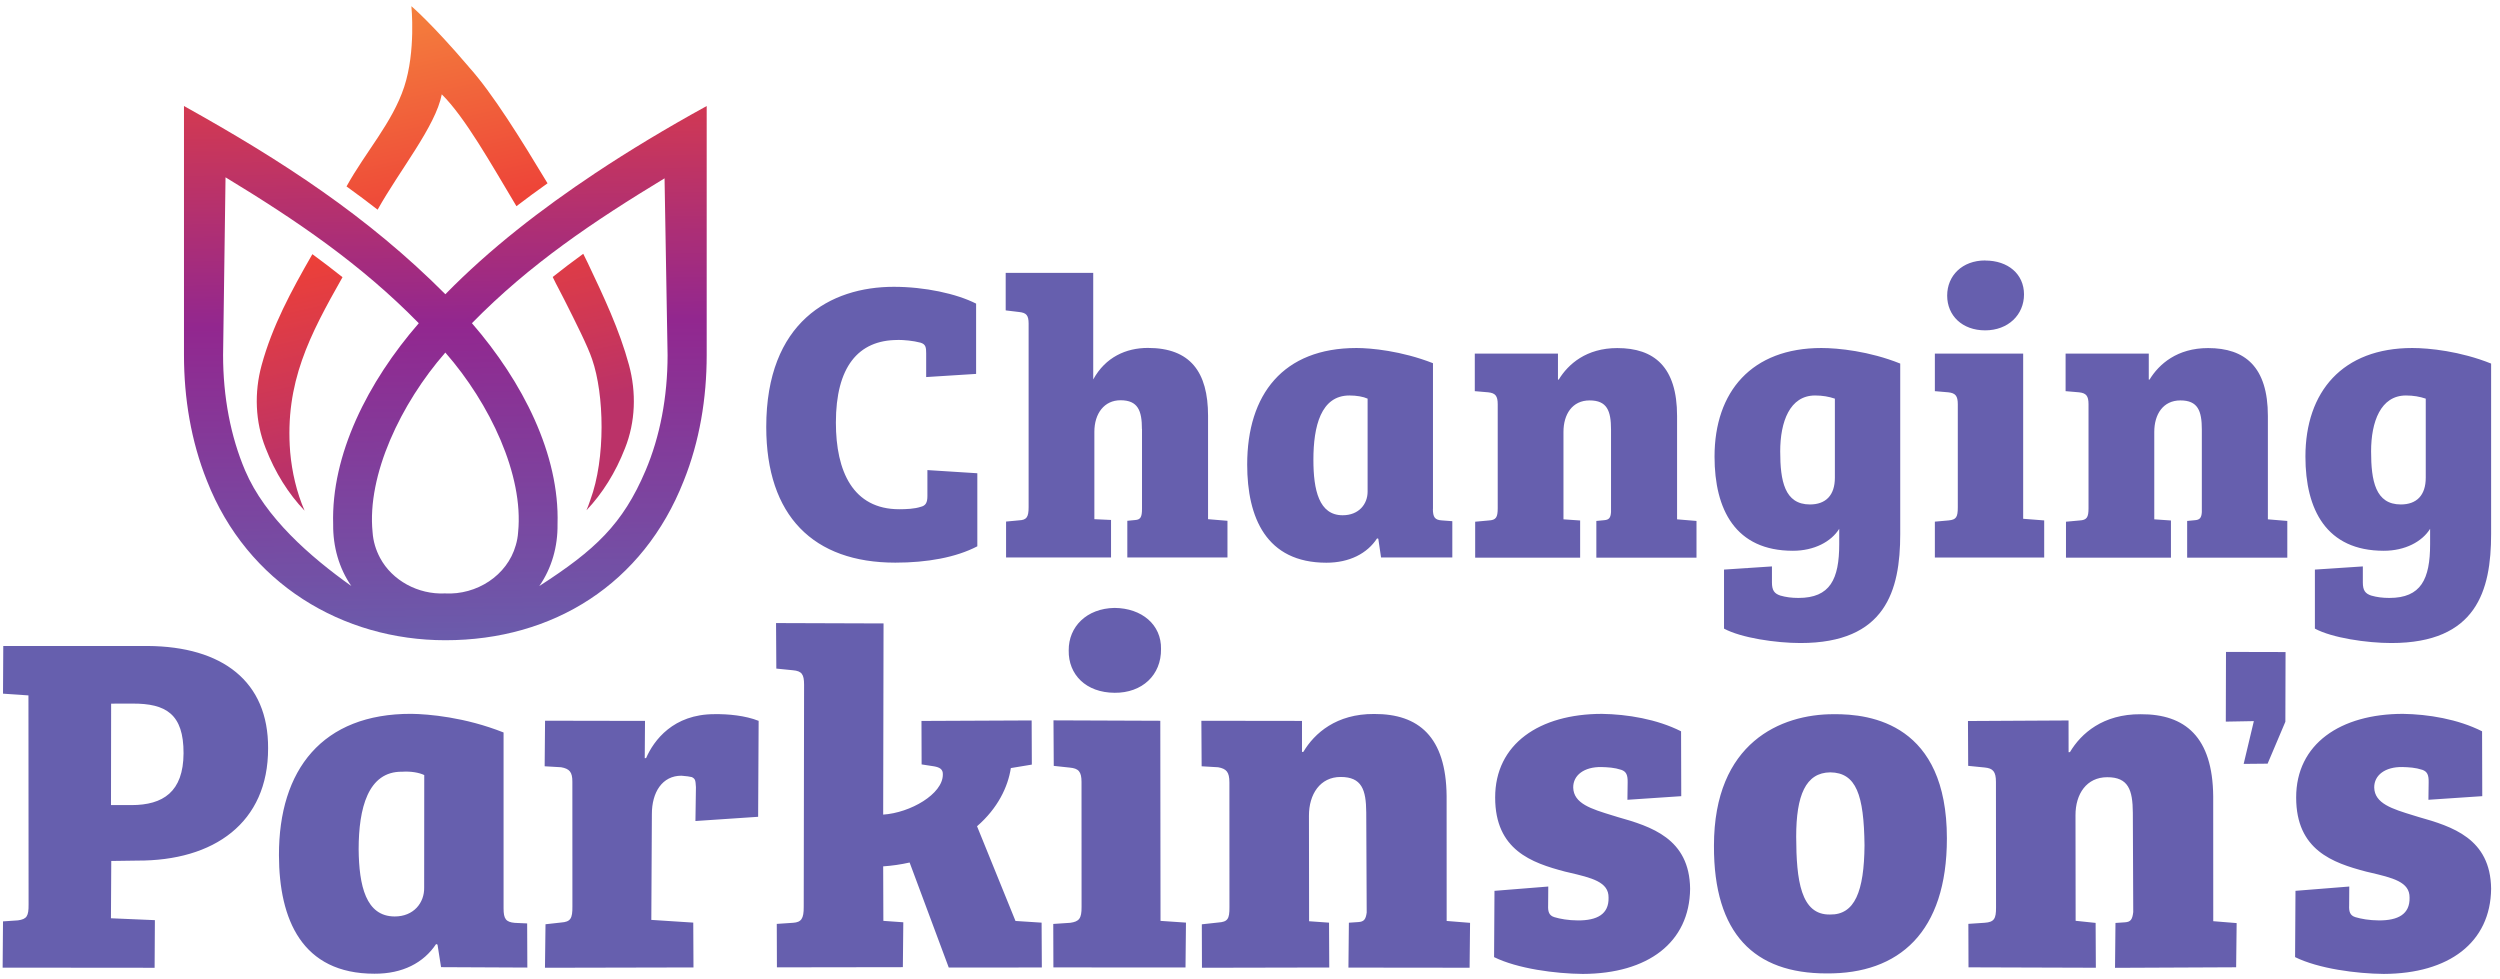 <svg xmlns="http://www.w3.org/2000/svg" width="217" height="85" viewBox="0 0 217 85" fill="none"><path d="M51.657 15.037C47.006 18.136 42.544 21.57 38.658 25.54C31.925 18.779 24.46 13.93 15.969 9.203V30.822C15.969 34.549 16.58 38.283 17.96 41.725C21.465 50.673 29.766 55.572 38.655 55.572C48.023 55.572 55.833 50.684 59.345 41.744C60.73 38.298 61.341 34.556 61.341 30.822V9.203C57.844 11.124 54.615 13.071 51.657 15.037ZM21.276 40.839C20.02 37.884 19.364 34.458 19.364 30.822L19.576 15.391C25.736 19.13 31.337 22.935 36.35 28.057C31.936 33.138 28.734 39.462 28.919 45.512C28.896 47.436 29.424 49.326 30.499 50.87C26.922 48.322 23.012 44.921 21.276 40.839ZM44.973 46.193C44.947 46.585 44.879 46.969 44.766 47.338C44.026 49.958 41.371 51.661 38.617 51.509C36.301 51.616 34.037 50.391 32.992 48.429C32.619 47.737 32.393 46.98 32.34 46.193C31.842 41.238 34.792 35.02 38.655 30.602C42.521 35.017 45.467 41.234 44.973 46.193ZM57.946 30.822C57.946 34.461 57.289 37.891 56.033 40.85C54.055 45.508 51.657 47.744 46.81 50.87C47.889 49.326 48.421 47.436 48.394 45.508C48.583 39.458 45.373 33.138 40.963 28.054C45.965 22.939 51.538 19.205 57.683 15.479L57.946 30.822Z" fill="url(#paint0_linear_263_82)"></path><path d="M40.684 5.794C37.478 2.031 35.708 0.537 35.708 0.537C35.708 0.537 36.107 4.446 35.081 7.55C34.055 10.653 31.732 13.186 30.078 16.183C31.01 16.854 31.909 17.525 32.778 18.2C34.675 14.793 37.818 10.954 38.346 8.187C40.366 10.186 42.604 14.184 44.827 17.897C45.696 17.233 46.594 16.57 47.526 15.91C45.219 12.085 42.751 8.087 40.68 5.794H40.684Z" fill="url(#paint1_linear_263_82)"></path><path d="M54.596 31.681C53.761 28.608 52.408 25.756 51.009 22.806C50.898 22.572 50.858 22.497 50.821 22.426C50.781 22.351 50.744 22.28 50.626 22.029C49.704 22.7 48.821 23.367 47.974 24.042C48.181 24.477 48.322 24.743 48.493 25.067C48.623 25.313 48.77 25.593 48.978 26.004L48.978 26.005C49.97 27.974 51.029 30.075 51.399 31.193C52.448 34.223 52.582 39.774 51.24 43.399C51.141 43.703 51.029 44.002 50.905 44.293C52.291 42.829 53.424 41.03 54.25 38.909C55.164 36.616 55.242 34.065 54.596 31.681Z" fill="url(#paint2_linear_263_82)"></path><path d="M26.438 44.326C25.743 42.725 25.342 40.979 25.187 39.241C24.709 33.188 26.886 29.09 29.73 24.061C28.894 23.393 28.026 22.73 27.114 22.062C25.244 25.32 23.638 28.297 22.708 31.7C22.06 34.071 22.148 36.612 23.056 38.895C23.888 41.037 25.034 42.852 26.438 44.326Z" fill="url(#paint3_linear_263_82)"></path><path d="M77.917 29.511C74.48 29.511 72.555 31.866 72.555 36.682C72.555 40.91 74.035 44.202 78.056 44.202C78.674 44.202 79.397 44.168 79.915 43.994C80.359 43.894 80.499 43.613 80.499 43.058V40.803L84.832 41.078V47.419C82.974 48.389 80.465 48.838 77.718 48.838C70.604 48.838 66.51 44.784 66.51 37.057C66.51 27.946 72.078 24.895 77.579 24.895C80.26 24.895 83.007 25.484 84.726 26.354V32.455L80.392 32.729V30.682C80.392 30.16 80.359 29.886 79.908 29.745C79.258 29.571 78.461 29.504 77.917 29.504V29.511ZM99.119 37.238C99.119 35.645 98.774 34.742 97.261 34.742C95.854 34.742 94.991 35.886 94.991 37.478V45.065L96.438 45.132V48.389H87.327V45.272L88.462 45.165C89.112 45.132 89.284 44.891 89.284 44.021V28.086C89.284 27.357 89.079 27.15 88.462 27.083L87.294 26.942V23.684H94.892V32.936C95.954 30.996 97.745 30.2 99.636 30.2C103.313 30.2 104.859 32.281 104.859 36.094V45.065L106.544 45.205V48.389H97.851V45.205L98.541 45.138C98.986 45.105 99.126 44.897 99.126 44.168V37.238H99.119ZM124.375 44.168C124.375 44.897 124.548 45.138 125.165 45.172L126.061 45.239V48.389H119.876L119.637 46.764L119.531 46.73C118.675 48.048 117.122 48.844 115.131 48.844C109.909 48.844 108.256 44.931 108.256 40.322C108.256 34.221 111.382 30.207 117.746 30.207C118.98 30.207 121.628 30.448 124.382 31.525V44.175L124.375 44.168ZM118.708 34.602C118.33 34.428 117.746 34.328 117.129 34.328C114.653 34.328 114.003 36.997 114.003 39.907C114.003 42.543 114.488 44.724 116.545 44.724C117.951 44.724 118.708 43.753 118.708 42.676V34.602ZM130.002 35.09C130.002 34.361 129.797 34.12 129.179 34.053L128.012 33.953V30.695H135.231V32.95H135.298C136.121 31.598 137.7 30.213 140.381 30.213C143.579 30.213 145.57 31.839 145.57 36.107V45.078L147.256 45.218V48.403H138.563V45.218L139.253 45.152C139.631 45.118 139.804 44.978 139.837 44.456V37.285C139.837 35.659 139.492 34.756 137.979 34.756C136.466 34.756 135.709 35.967 135.709 37.492V45.078L137.156 45.178V48.403H128.045V45.285L129.213 45.178C129.863 45.145 130.002 44.904 130.002 44.108V35.097V35.09ZM159.645 45.901C158.955 47.011 157.482 47.807 155.623 47.807C150.64 47.807 148.822 44.242 148.822 39.633C148.822 33.986 152.053 30.207 158.099 30.207C159.545 30.207 162.259 30.481 164.94 31.558V46.356C164.94 51.273 163.666 55.815 156.28 55.815C154.15 55.815 151.124 55.367 149.645 54.564V49.44L153.805 49.165V50.55C153.805 51.246 154.011 51.52 154.529 51.694C155.013 51.835 155.524 51.901 156.108 51.901C158.855 51.901 159.645 50.276 159.645 47.225V45.907V45.901ZM159.267 34.602C158.749 34.428 158.198 34.328 157.548 34.328C155.351 34.328 154.522 36.615 154.522 39.178C154.522 41.74 154.9 43.787 157.103 43.787C158.477 43.787 159.267 42.991 159.267 41.466V34.602ZM175.611 45.031L177.436 45.172V48.396H167.946V45.279L169.147 45.172C169.798 45.105 169.937 44.897 169.937 44.028V35.09C169.937 34.361 169.731 34.12 169.114 34.053L167.946 33.953V30.695L175.611 30.695V45.038V45.031ZM172.313 22.614C174.304 22.614 175.684 23.791 175.684 25.557C175.684 27.323 174.31 28.675 172.313 28.675C170.315 28.675 169.015 27.39 169.015 25.658C169.015 23.925 170.322 22.607 172.313 22.607V22.614ZM181.284 35.09C181.284 34.361 181.079 34.12 180.462 34.053L179.294 33.953V30.695H186.514V32.95H186.58C187.403 31.598 188.982 30.213 191.663 30.213C194.862 30.213 196.852 31.839 196.852 36.107V45.078L198.538 45.218V48.403H189.845V45.218L190.535 45.152C190.913 45.118 191.086 44.978 191.119 44.456V37.285C191.119 35.659 190.774 34.756 189.261 34.756C187.748 34.756 186.991 35.967 186.991 37.492V45.078L188.438 45.178V48.403H179.327V45.285L180.495 45.178C181.145 45.145 181.284 44.904 181.284 44.108V35.097V35.09ZM210.934 45.901C210.244 47.011 208.77 47.807 206.912 47.807C201.929 47.807 200.111 44.242 200.111 39.633C200.111 33.986 203.342 30.207 209.387 30.207C210.834 30.207 213.548 30.481 216.229 31.558V46.356C216.229 51.273 214.955 55.815 207.569 55.815C205.439 55.815 202.413 55.367 200.933 54.564V49.44L205.094 49.165V50.55C205.094 51.246 205.3 51.52 205.817 51.694C206.302 51.835 206.813 51.901 207.397 51.901C210.144 51.901 210.934 50.276 210.934 47.225V45.907V45.901ZM210.555 34.602C210.038 34.428 209.487 34.328 208.837 34.328C206.64 34.328 205.811 36.615 205.811 39.178C205.811 41.74 206.189 43.787 208.392 43.787C209.766 43.787 210.555 42.991 210.555 41.466V34.602Z" fill="#665FAE"></path><path fill-rule="evenodd" clip-rule="evenodd" d="M96.751 60.134C94.254 60.122 92.724 58.548 92.764 56.449C92.748 54.413 94.305 52.811 96.739 52.767C99.117 52.787 100.816 54.23 100.777 56.33C100.808 58.603 99.129 60.154 96.751 60.134ZM91.466 66.479L91.442 62.527L100.714 62.563L100.733 79.932L102.942 80.083L102.902 83.979L91.435 83.971L91.423 80.198L92.902 80.099C93.667 79.988 93.888 79.733 93.88 78.716L93.876 67.874C93.876 66.976 93.619 66.694 92.843 66.626L91.466 66.479ZM67.361 54.082L67.385 58.034L68.82 58.177C69.597 58.245 69.794 58.531 69.794 59.429L69.763 78.719C69.771 79.736 69.554 80.05 68.844 80.098L67.424 80.194L67.436 83.966L78.368 83.95L78.407 80.054L76.676 79.931L76.66 75.2C77.429 75.149 78.194 75.037 78.955 74.866L82.351 83.982L90.431 83.978L90.411 80.086L88.144 79.939L84.807 71.718C86.606 70.159 87.493 68.303 87.741 66.669L89.563 66.367L89.547 62.534L79.984 62.578L79.996 66.351L81.077 66.518C81.558 66.605 81.865 66.764 81.838 67.245C81.83 68.923 79.026 70.549 76.66 70.708L76.692 54.114L67.361 54.082ZM0.284 56.075L0.261 60.21L2.469 60.361L2.481 78.509C2.489 79.527 2.327 79.777 1.562 79.888L0.261 79.976L0.229 83.991L13.42 84.003L13.444 79.869L9.63 79.706L9.658 74.732L11.914 74.7C18.57 74.732 23.283 71.421 23.271 64.952C23.303 59.14 19.3 56.115 12.821 56.071L0.284 56.075ZM9.646 61.076L11.488 61.072C14.398 61.056 15.944 61.971 15.932 65.386C15.916 68.741 14.15 69.878 11.417 69.882H9.634L9.646 61.076ZM24.213 74.233C24.225 79.803 26.201 84.522 32.499 84.518C34.936 84.534 36.774 83.572 37.854 81.942L37.976 81.993L38.284 83.949L45.773 83.985L45.757 80.153L44.684 80.105C43.907 80.037 43.71 79.751 43.71 78.853V63.579C40.354 62.247 37.188 61.981 35.701 61.961C27.976 61.941 24.198 66.807 24.213 74.233ZM31.13 73.709C31.134 70.174 31.931 66.946 34.904 66.986C35.673 66.934 36.395 67.065 36.825 67.276L36.817 77.04C36.845 78.356 35.914 79.556 34.25 79.549C31.753 79.537 31.162 76.881 31.13 73.709ZM55.963 65.81L56.081 65.802C56.752 64.259 58.444 61.989 62.008 61.989C63.196 61.969 64.69 62.109 65.85 62.57L65.806 70.898L60.364 71.264L60.407 68.326C60.368 67.73 60.36 67.611 60.053 67.452C59.871 67.404 59.571 67.364 59.153 67.332C57.489 67.325 56.574 68.764 56.582 70.68L56.535 79.847L60.175 80.082L60.194 83.974L47.303 84.002L47.35 80.225L48.707 80.074C49.535 80.018 49.693 79.708 49.685 78.691L49.681 67.849C49.685 67.01 49.429 66.728 48.707 66.597L47.276 66.513L47.311 62.558L55.987 62.574L55.963 65.81ZM113.132 65.262L113.013 65.27V62.575L104.279 62.563L104.302 66.514L105.734 66.598C106.455 66.729 106.712 67.011 106.712 67.91L106.716 78.751C106.724 79.769 106.562 80.019 105.734 80.075L104.318 80.23L104.33 84.002L115.38 83.979L115.36 80.087L113.629 79.963L113.617 70.8C113.613 68.943 114.583 67.441 116.365 67.441C118.207 67.437 118.578 68.55 118.59 70.525L118.629 79.208C118.55 79.812 118.385 80.003 117.911 80.035L117.083 80.091L117.044 83.987L127.561 83.999L127.601 80.103L125.57 79.939L125.566 69.098C125.522 63.95 123.133 61.954 119.272 61.974C116.003 61.954 114.094 63.64 113.132 65.262ZM135.849 75.656C132.947 74.892 129.784 73.787 129.78 69.235C129.769 64.564 133.637 61.968 139.044 61.964C141.244 61.996 143.827 62.421 145.917 63.478L145.933 69.108L141.26 69.422L141.28 67.923C141.295 67.263 141.157 66.973 140.732 66.822C140.124 66.623 139.588 66.599 138.992 66.579C137.506 66.559 136.543 67.283 136.555 68.36C136.592 69.748 138.104 70.211 139.97 70.782L140.216 70.857L140.408 70.917C143.315 71.74 146.651 72.773 146.702 77.142C146.655 81.818 143.031 84.517 137.387 84.537C135.009 84.517 131.713 84.08 129.686 83.078L129.721 77.325L134.39 76.951L134.378 78.57C134.355 79.11 134.438 79.464 134.923 79.611C135.408 79.758 136.129 79.889 136.962 79.893C138.626 79.901 139.659 79.353 139.623 77.918C139.646 76.546 138.17 76.2 136.15 75.726L135.966 75.683L135.849 75.656ZM148.771 73.409C148.743 81.078 152.297 84.493 158.535 84.493C164.837 84.549 168.993 80.915 168.99 72.769C168.99 62.886 162.451 61.948 159.127 61.992C154.611 61.995 148.771 64.424 148.771 73.409ZM155.909 72.63C155.909 69.036 156.729 67.064 158.867 67.04C161.126 67.068 161.789 69 161.84 73.369C161.808 77.385 160.992 79.416 158.851 79.38C156.299 79.432 155.921 76.403 155.909 72.63ZM179.554 65.291L179.672 65.283C180.634 63.661 182.543 61.975 185.812 61.995C189.673 61.975 192.062 63.971 192.106 69.119L192.11 79.96L194.141 80.124L194.097 83.96L183.584 84.008L183.623 80.112L184.451 80.056C184.925 80.024 185.09 79.833 185.165 79.169L185.13 70.546C185.118 68.571 184.747 67.457 182.906 67.462C181.123 67.462 180.149 68.905 180.153 70.761L180.165 79.925L181.9 80.108L181.92 84L170.866 83.964L170.854 80.191L172.274 80.096C173.102 80.04 173.26 79.73 173.256 78.772L173.248 67.871C173.248 66.972 172.992 66.69 172.274 66.619L170.838 66.476L170.819 62.584L179.55 62.536L179.554 65.291ZM193.216 56.586L193.2 62.637L195.634 62.593L194.75 66.306L196.828 66.286L198.37 62.648L198.386 56.598L193.216 56.586ZM205.376 75.654C202.474 74.891 199.311 73.786 199.307 69.234C199.296 64.563 203.164 61.967 208.571 61.963C210.771 61.995 213.354 62.42 215.444 63.477L215.46 69.107L210.787 69.421L210.807 67.922C210.823 67.262 210.684 66.972 210.259 66.821C209.651 66.622 209.115 66.598 208.519 66.578C207.033 66.558 206.071 67.282 206.082 68.359C206.119 69.747 207.631 70.21 209.497 70.781C209.641 70.825 209.787 70.87 209.935 70.916C212.842 71.739 216.178 72.772 216.229 77.141C216.182 81.817 212.558 84.516 206.914 84.536C204.537 84.516 201.24 84.079 199.213 83.077L199.248 77.324L203.917 76.951L203.906 78.569C203.882 79.109 203.965 79.463 204.45 79.61C204.935 79.757 205.656 79.888 206.489 79.892C208.153 79.9 209.186 79.352 209.15 77.917C209.173 76.545 207.698 76.199 205.677 75.725C205.578 75.702 205.478 75.678 205.376 75.654Z" fill="#665FAE"></path><defs><linearGradient id="paint0_linear_263_82" x1="17.656" y1="-7.884" x2="18.793" y2="59.924" gradientUnits="userSpaceOnUse"><stop offset="0.13" stop-color="#EF4136"></stop><stop offset="0.536" stop-color="#92278F"></stop><stop offset="0.975" stop-color="#6760AE"></stop></linearGradient><linearGradient id="paint1_linear_263_82" x1="33.592" y1="-0.311" x2="43.753" y2="46.067" gradientUnits="userSpaceOnUse"><stop stop-color="#F5843D"></stop><stop offset="0.434" stop-color="#ED4038"></stop><stop offset="0.804" stop-color="#BB3268"></stop></linearGradient><linearGradient id="paint2_linear_263_82" x1="33.592" y1="-0.311" x2="43.753" y2="46.067" gradientUnits="userSpaceOnUse"><stop stop-color="#F5843D"></stop><stop offset="0.434" stop-color="#ED4038"></stop><stop offset="0.804" stop-color="#BB3268"></stop></linearGradient><linearGradient id="paint3_linear_263_82" x1="33.592" y1="-0.311" x2="43.753" y2="46.067" gradientUnits="userSpaceOnUse"><stop stop-color="#F5843D"></stop><stop offset="0.434" stop-color="#ED4038"></stop><stop offset="0.804" stop-color="#BB3268"></stop></linearGradient></defs></svg>